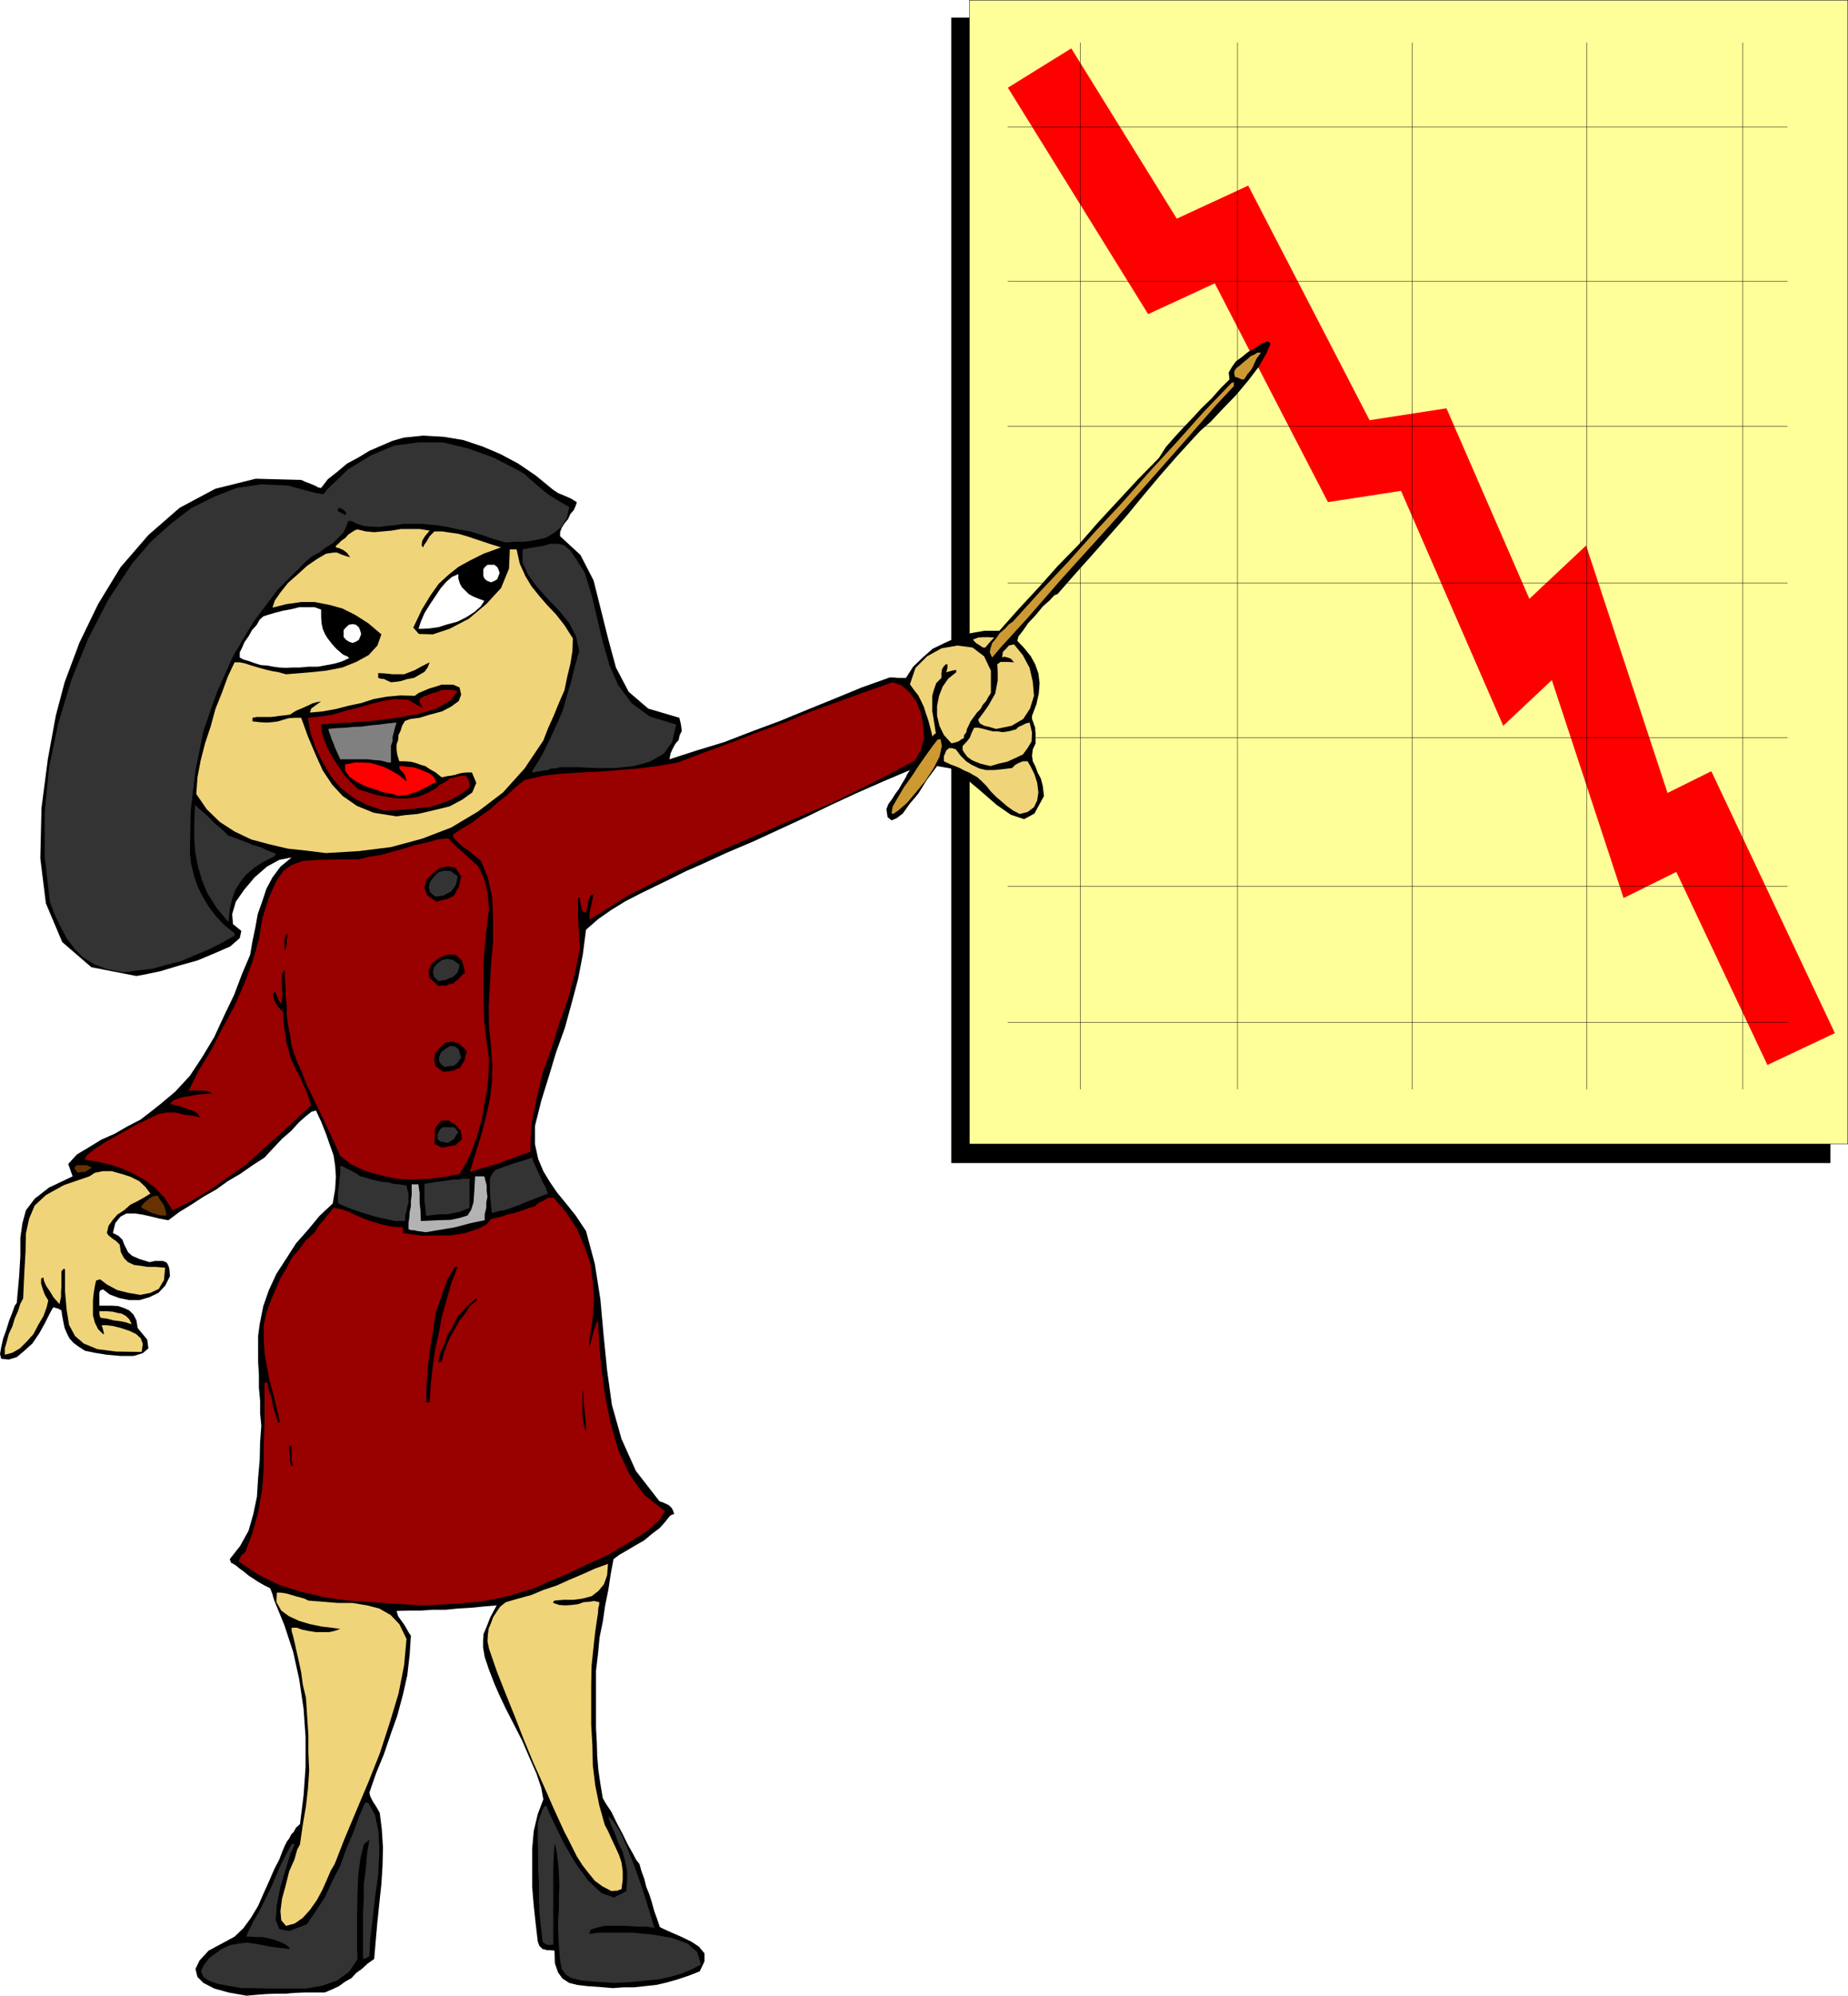 <svg height="480.048" viewBox="0 0 333.54 360.036" width="444.72" xmlns="http://www.w3.org/2000/svg"><path style="fill:#000;stroke:#000;stroke-width:.072;stroke-miterlimit:10.433" d="M302.606 244.113h158.616V450.68H302.606z" transform="translate(-130.886 -240.909)"/><path style="fill:#ff9;stroke:#000;stroke-width:.072;stroke-miterlimit:10.433" d="M305.846 240.945H464.39v206.352H305.846z" transform="translate(-130.886 -240.909)"/><path style="fill:none;stroke:red;stroke-width:13.464;stroke-miterlimit:10.433" d="m318.518 253.185 22.176 35.784 12.456-5.76 21.168 40.896 13.536-2.088 16.704 38.376 9.504-8.928 13.824 41.976 8.712-4.32 19.368 41.04" transform="translate(-130.886 -240.909)"/><path style="fill:none;stroke:#000;stroke-width:.072;stroke-miterlimit:10.433" d="M354.23 248.577v188.856m31.536-188.856v188.856m-59.904-188.856v188.856m91.44-188.856v188.856m28.152-188.856v188.856m-132.696-12.096h140.76m-140.76-24.552h140.76M312.758 374h140.76m-140.76-27.935h140.76m-140.76-28.225h140.76m-140.76-26.207h140.76m-140.76-27.793h140.76" transform="translate(-130.886 -240.909)"/><path style="fill:#000" d="m175.382 600.945-3.24-.576-2.592-.72-1.944-1.008-1.08-1.08-.36-1.44.72-1.512 1.656-1.8 3.096-1.656 1.584-.864 1.584-1.512 1.368-1.872 1.296-2.16 1.008-2.304 1.008-2.232.936-2.16.864-1.656.576-1.512.432-1.008.36-.72.432-.576.36-.72.432-.432.432-.792.72-.648.648-5.184.36-5.112v-5.4l-.36-5.112-.792-5.328-1.08-4.896-1.584-4.824-1.8-4.392-.216-.648-.144-.576-.216-.576-.216-.504-1.152-.576-1.008-.576-.864-.576-.792-.504-.864-.72-.792-.576-.792-.648-.792-.432-.144-.432-.072-.216 1.872-2.376 1.512-2.736.864-3.024.648-3.096.216-3.384.288-3.24.072-3.24.216-2.952-.216-2.304v-2.232l-.216-2.376v-2.232l-.144-2.376v-4.68l.288-2.16.648-3.24 1.008-2.88 1.368-2.952 1.728-2.664 1.8-2.808 2.16-2.448 2.088-2.52 2.376-2.232.432-2.52.144-2.304-.144-2.088-.288-1.8-.72-2.016-.648-1.872-.864-2.16-.936-2.016-.792.216-1.008.792-1.296 1.152-1.368 1.512-1.584 1.368-1.368 1.44-1.08 1.152-.792.864-2.232 1.44-2.16 1.512-2.232 1.296-2.088 1.512-2.304 1.296-2.088 1.368-2.232 1.368-2.016 1.512-1.584-.288-1.44-.36-1.584-.36-1.44-.216h-1.512l-1.08.576-.936 1.152-.432 1.8 1.008.504.72.72.288.792.36.72.36.72.72.648 1.296.576 1.872.576.936-.216h1.44l.576.216.216.216.288.576.144.648.072 1.08-.864 1.728-1.224 1.296-1.656.792-1.728.504h-1.872l-1.8-.36-1.728-.648-1.224-.936-.288.144-.216.072-.144.432v2.304h2.232l1.152.072 1.08.36.936.432.792.792.504 1.008.216 1.368 1.728 2.088.216 1.584-1.008.864-1.656.504h-2.376l-2.448-.216-2.232-.36-1.728-.36-1.224-.792-.864-.648-.72-.792-.432-.864-.432-1.008-.216-1.008-.216-1.152-.144-1.008-.648-.36-.36-.072-.36-.144-.216.144-.648 1.224-.792 1.584-1.008 1.8-1.224 1.8-1.44 1.296-1.368 1.152-1.44.432-1.368-.144-.216-.864.216-1.224.36-1.584.576-1.584.504-1.656.576-1.44.432-1.224.36-.504.432-4.824.216-3.672v-3.24l.36-2.592.648-2.376 1.584-2.088 2.592-2.016 4.248-2.016-.432-1.224-.36-1.008 1.584-1.728 2.16-1.296 2.232-1.368 2.448-1.08 2.232-1.296 2.376-1.224 1.872-1.44 1.728-1.368 2.664-2.232 2.664-2.88 2.232-3.384 2.16-3.6 1.8-3.888 1.8-3.744 1.44-3.816 1.44-3.384.432-2.52.504-2.376.432-2.448.792-2.232.792-2.376 1.08-2.016 1.44-1.944 2.016-1.656-2.232.432-2.232 1.224-2.232 1.944-1.872 2.232-1.512 2.16-.648 2.232.144 1.8 1.512 1.224-.288 1.296-1.728 1.512-2.808 1.224-3.096 1.296-3.6 1.008-3.096.936-2.736.576-1.584.288-8.136-1.584-5.256-4.536-2.952-6.984-1.008-8.136.216-9.072 1.152-8.856 1.44-7.848 1.584-5.976 2.664-7.128 3.384-6.984 4.032-6.624 5.04-5.832 5.616-4.896 6.48-3.456 7.272-1.8 8.208.216.792.36.792.288.504.216.504.216.504.288.504.072 1.224-1.584 1.656-1.296 1.8-1.512 2.016-1.08 2.016-1.224 2.16-.936 2.016-.864 2.016-.576 3.528-.36 3.744.216 3.456.576 3.456 1.152 3.24 1.368 3.24 1.728 3.168 2.16 3.168 2.592.864.576 1.224.504 1.152.504 1.008.648-.216.648-.36.792-.576.648-.432.936-.648.792-.504.792-.288.792v.72l3.672 3.384 2.376 4.608 1.296 5.184 1.368 5.472 1.368 5.04 2.304 4.392 3.528 3.024 5.616 1.656.288 1.224.144 1.152-.36.72-.216.936-.576.648-.432.792-.432.936-.216 1.08 4.896-1.584 4.968-1.512 5.04-1.944 5.04-1.872 4.896-2.016 4.968-2.016 4.896-2.016 5.04-1.8h.648l.792.072h1.512l1.296-2.016 1.728-1.656 1.8-1.584 2.232-1.08 2.232-1.008 2.376-.72 2.448-.432h2.736l3.456-3.888 3.672-3.96 3.456-3.888 3.744-3.816 3.456-3.96 3.6-3.888 3.672-3.96 3.744-3.816 1.296-2.016 1.584-1.8 1.584-1.728 1.656-1.728 1.656-1.8 1.728-1.656 1.584-1.8 1.656-1.656-.144-1.224.576-1.008.72-1.008 1.08-.792 1.152-.936 1.224-.648 1.08-.792 1.152-.432.216.072.36.36-.792 1.8-1.368 2.376-1.872 2.448-2.232 2.664-2.376 2.448-2.16 2.304-1.872 1.656-1.152 1.224-3.096 3.384-3.024 3.456-3.024 3.6-3.024 3.672-3.168 3.6-3.168 3.6-3.096 3.456-3.024 3.456-.576.216-.864.936-1.224 1.08-1.296 1.584-1.296 1.368-1.008 1.44-.792 1.008-.216.792 1.296 1.368 1.152 1.44.792 1.44.576 1.656.216 1.728-.144 1.872-.432 1.944-.792 2.088v.576l.216.576.144.432.216.576v.432l.072.648v1.728l-.504 1.08-.144 1.152.144 1.008.504 1.008.36 1.008.576 1.08.36 1.368.216 1.8-1.728 3.168-1.872 1.008-2.376-.792-2.592-1.8-2.808-2.448-2.736-2.304-2.736-1.8-2.448-.432-1.872 2.52-1.512 2.448-1.584 1.872-1.224 1.728-1.152.864-.864.36-.72-.576-.216-1.44.36-.936.648-.864.576-.936.648-.864.576-1.008.576-.936.432-.864.432-.648-4.752 2.016-4.752 2.088-4.68 2.16-4.752 2.304-4.68 2.16-4.68 2.16-4.752 2.016-4.536 2.088-2.808 1.224-2.736 1.368-2.808 1.368-2.664 1.296-2.664 1.368-2.592 1.584-2.376 1.656-2.232 1.944-.576 4.464-.864 4.464-1.152 4.32-1.224 4.464-1.584 4.392-1.296 4.32-1.368 4.392-1.152 4.608v3.24l.576 2.664.936 2.232 1.224 2.016 1.224 1.8 1.656 2.016 1.728 2.16 1.872 2.808 1.584 5.904 1.008 6.408.576 6.408.648 6.48.864 6.192 1.728 6.12 2.592 5.76 4.248 5.472.648.216.936.432.288.216.36.36.216.432.216.648-.432.144-.36.216-.792 1.008-1.008 1.152-1.44 1.08-1.368 1.152-1.512.864-1.584.936-1.368.792-1.08.792-.504 2.664-.432 2.88-.576 2.808-.432 2.952-.576 2.808-.288 3.024-.36 3.024v10.368l.144 2.52.072 2.448.216 2.592.36 2.448.432 2.592.576 1.008 1.008 1.512.864 1.8 1.152 2.16.864 1.8.936 1.656.648 1.224.576.72.36 1.296.504 1.368.36 1.44.576 1.44.432 1.368.432 1.584.504 1.368.504 1.512.72.36 1.44.648 1.656.72 1.8.864 1.44.936 1.008 1.224v1.44l-.864 1.8-2.016.792-1.944.648-2.016.576-1.872.432-2.016.216-2.016.216h-1.944l-1.872.144-2.448-.216-2.16-.144-1.8-.216-1.44-.36-1.224-.792-.792-1.08-.576-1.656-.072-2.304-.792-.072h-.576l-.432-.144-.36-.072-.576-.576-.288-.792-.36-3.096-.36-3.312-.288-3.456v-6.84l.288-3.24.72-3.024 1.008-2.664-.36-2.016-.864-2.592-1.296-2.952-1.296-3.024-1.584-3.096-1.44-2.808-1.152-2.448-.792-1.8-1.08-2.808-.72-2.16-.288-1.656v-1.224l.072-1.224.576-1.368.648-1.656 1.152-2.16-2.448.216-2.232.216-2.376.144-2.16.216h-2.232l-2.232.144h-2.232l-2.16.072.288.936.72 1.008.36.504.432.72.36.648.432.648-.216 3.384-.432 3.744-.792 3.528-1.008 3.744-1.224 3.456-1.224 3.6-1.368 3.312-1.224 3.528.144.648.504 1.008.576.864.648 1.152.36 2.88.216 3.312-.072 3.312-.216 3.384-.36 3.384-.36 3.456-.288 3.24-.288 3.384-1.224.864-1.008.936-1.008.72-.864.936-1.152.648-1.08.792-1.224.576-1.368.576h-3.6l-1.8.072-1.656.144h-1.8l-1.8.072-1.8.144z" transform="translate(-130.886 -240.909)"/><path style="fill:#333" d="m174.446 599.577-2.448-.432-1.872-.36-1.584-.576-.936-.648-.432-1.008.432-1.008 1.008-1.368 2.16-1.584 1.656-.792 1.728-.288 1.296-.144 1.512.216 1.296.216 1.368.288 1.584.216 1.872.216v-.216h.144l-1.008-.72-1.008-.432-1.008-.36-.936-.216-1.08-.216h-1.008l-1.008-.072h-.792l.072-.36.144-.36 1.008-2.016 1.152-2.016 1.008-2.016 1.008-2.016.864-2.016.864-2.016 1.008-2.016 1.008-1.872h.576l-.792 1.8-.864 2.808-.936 3.096-.648 3.24-.216 2.736.648 1.656 1.8.36 3.168-1.224 1.584-2.304 1.656-2.52 1.368-2.952 1.44-2.808 1.08-3.024 1.296-3.024 1.008-2.808 1.08-2.448.216-.072h.36l1.224 2.232.648 3.096.144 3.6-.216 4.176-.576 4.032-.432 4.032-.432 3.528-.144 3.024-.648.36-.504.144v-8.208l.144-2.664v-2.736l.36-2.664.216-2.664.432-2.592-1.008.864-.576 2.376-.432 3.024-.144 3.672-.072 3.744v6.12l.072 1.8-1.512 2.232-2.16 1.584-2.664.936-2.952.504h-6.336l-2.952-.072zm67.392-.937-3.528-.215-2.448-.216-1.8-.432-1.008-.576-.792-1.08-.288-1.584-.216-2.376-.144-2.88v-2.016l.144-1.944v-2.088l.072-2.016-.072-2.16-.144-2.016-.216-1.872-.36-1.584h-.072l-.144 2.232-.072 2.232v13.68l-.72.072-.504-.072-.576-.36-.144-.216-.288-2.664-.288-2.592-.072-2.592v-2.592l-.144-2.664v-2.592l-.072-2.592v-2.52l.072-.792.216-.576.144-.432.144-.36.216-.648.432-.792h.36l.432 1.08 1.224 2.592 1.584 3.24 2.088 3.528 2.232 3.024 2.376 2.232 2.232.792 2.232-1.152.144-1.872v-1.8l-.36-1.728-.432-1.656-.792-1.656-.648-1.728-.72-1.656-.504-1.44.864.792 1.368 2.088 1.224 2.808 1.368 3.456 1.224 3.528 1.008 3.096.792 2.592.504 1.8-1.224-.216h-1.656l-2.016-.144h-4.032l-1.584.36-1.008.36-.216.72 1.8-.216h6.12l3.6.36 3.384.576 2.808 1.008 1.8 1.584.648 2.232-1.656.864-1.944.792-2.016.576-2.016.432-2.232.216-2.016.216-2.016.144z" transform="translate(-130.886 -240.909)"/><path style="fill:#f0d47a" d="m182.51 588.345-.864-1.008-.144-1.656.288-2.232.648-2.376.648-2.592.936-2.088.504-1.8.504-.936.504-3.528.576-3.384.36-3.24.216-3.168-.144-3.24v-3.168l-.216-3.312-.216-3.384-.576-2.448-.288-2.16-.432-2.016-.36-1.584-.36-1.656-.288-1.224-.288-1.008v-.576h.936l1.008.36 1.08.216 1.368.216h2.376l1.008-.216 1.008-.36-1.584-.216-1.8-.216-2.088-.432-1.944-.576-1.872-.864-1.368-1.008-.864-1.512.072-1.728h.576l.648.072.72.144.72.216.72.216.792.216.792.216.72.36 2.736.216 2.664.216h2.592l2.592.432 2.232.576 2.016 1.152 1.584 1.656 1.296 2.664-.432 4.752-1.008 5.112-1.584 5.256-1.8 5.544-2.088 5.256-2.16 5.112-2.088 4.968-1.8 4.608-.72 1.224-.648 1.512-.864 1.944-1.008 1.872-1.224 1.728-1.296 1.44-1.44 1.008zm58.752-6.265-1.656-.863-1.368-1.008-1.224-1.512-1.008-1.296-1.008-1.584-.792-1.584-.792-1.584-.648-1.224-1.944-4.248-1.8-4.104-1.872-4.176-1.728-4.176-1.656-4.248-1.656-4.104-1.584-4.032-1.368-3.96-.288-1.368.072-1.224.144-1.08.432-1.008.36-1.008.648-1.008.648-.936 1.008-.792 2.232-.648 2.376-.648 2.232-.936 2.376-.792 2.232-1.008 2.376-1.008 2.232-1.008 2.376-.864-.144 2.016-.576 1.656-1.008 1.224-1.224.936-1.656.432-1.584.216h-1.8l-1.656.144-.216.216v.216l1.08.36 1.152.072 1.08-.072 1.152-.144 1.008-.36 1.008-.072.864-.144 1.008.216-.072.144v.36l-.144.504-.072 1.008-.216 1.368-.288 2.016-.288 2.592-.36 3.456-.072 3.456v7.2l.216 3.672.072 3.6.432 3.6.72 3.6 1.008 3.6.576 1.08.648 1.44.648 1.368.72 1.584.432 1.296.216 1.584v1.584l-.216 1.656-.432.144-.36.144h-.432z" transform="translate(-130.886 -240.909)"/><path style="fill:#900" d="m206.846 530.529-4.392-.288-4.32-.288-4.392-.288-4.248-.576-4.248-1.008-3.96-1.224-3.888-1.944-3.456-2.304.432-1.008.792-.72 1.296-3.456 1.008-3.672.72-4.032.288-3.96v-4.104l.144-4.032v-7.272h.576l.072.72.216.936.288.648.216.792.072.648.216.936.36 1.08.432 1.512.144-.144h.216l-.648-2.664-.576-2.448-.72-2.52-.432-2.448-.432-2.448-.144-2.448v-2.52l.504-2.304.792-2.16.864-2.016.864-2.016 1.008-1.656 1.008-1.944 1.296-1.512 1.296-1.728 1.584-1.44.864-1.368.792-.864.576-.792.432-.432.504-.72.216-.216 1.296.216 1.512.504 1.296.648 1.584.648 1.44.504 1.728.504 1.656.36 2.016.144v1.008l1.44.216 2.232.288 2.52-.072h2.52l2.52-.432 2.232-.72 1.584-.792.864-1.008.864-.216 1.008-.216 1.008-.36 1.008-.216 1.008-.288 1.008-.36 1.008-.36 1.008-.288.576-.576.936-.432.792-.504 1.008-.072 2.304 2.664 1.944 2.952 1.296 3.024 1.152 3.24.432 3.24.216 3.456-.288 3.672-.576 3.816v.504l.072.504.288-1.296.288-1.008.216-.936.216-.432.144-.648.36-.504.216 4.104.432 4.68.648 4.824 1.008 5.04 1.368 4.68 2.016 4.392 2.664 3.672 3.744 2.952-.936 1.512-2.232 2.016-3.384 2.16-3.672 2.16-4.104 1.872-3.744 1.8-3.096 1.224-2.016 1.008-2.592.792-2.592.792-2.664.576-2.592.432-2.664.216-2.736.216-2.664.144z" transform="translate(-130.886 -240.909)"/><path style="fill:#000" d="m183.446 505.473-.216-1.008v-.936l-.144-.864v-.936h.216l.216.216v2.52l.288.864h-.36zm53.208-6.193-.36-1.151-.216-1.008-.072-1.008v-3.888l.072-.792.144 2.448.216 2.016.144 1.368.072 1.008v.864zm-28.8-5.255v-2.808l.216-3.168.36-3.312.576-3.456.504-3.528 1.08-3.096 1.008-2.808 1.296-2.232.216-.144h.36l-1.152 3.024-.864 3.024-.792 2.808-.576 3.024-.648 2.952-.432 3.024-.36 3.096-.216 3.456h-.36zm2.16-7.272.288-1.728.72-1.512.648-1.728.936-1.584.72-1.512 1.152-1.368 1.152-1.224 1.296-.936v.36l-1.224 1.008-.864 1.368-1.008 1.224-.792 1.44-.792 1.368-.648 1.44-.576 1.584-.432 1.656h-.36z" transform="translate(-130.886 -240.909)"/><path style="fill:#f0d47a" d="M131.75 485.313v-1.152l.36-1.224.36-1.368.648-1.368.432-1.44.576-1.296.432-1.368.504-.936.216-4.68.216-3.816.072-3.24.576-2.664 1.008-2.376 2.016-1.872 3.24-1.8 4.608-1.584 1.008-.648 1.44-.288h1.584l1.8.504 1.584.504 1.584.792 1.08 1.008.936 1.224-1.152.72-1.152.648-1.296.648-1.152 1.008-1.224.792-.864 1.008-.72 1.008-.288 1.296.288.432.72.576.648.432.648.648.216 1.368.576 1.08.72.72 1.08.504 1.152.144 1.296.216h1.512l1.656.144-.216 2.232-.936 1.584-1.512.72-1.8.36-2.16-.36-2.016-.504-1.872-1.008-1.224-.936-.504.144-.216.072-.216.936-.216 1.296-.144 1.368v2.664l.36 1.368.576 1.152.864.864h.216l-.216-.864-.216-.72h.792l1.224.144 1.44.36 1.512.504 1.224.576.864.792.36 1.008-.216 1.44-4.608-.072-3.384-.432-2.448-1.008-1.584-1.368-1.08-2.016-.432-2.736-.288-3.312v-3.96l-.072-.072h-.216l-.36.432v2.808l-.072.864v.936l-.144.648-.144.648-1.08-1.224-.648-1.08-.504-.72-.288-.504-.288-.72-.072-.504h-.216l-.216.216v.864l.288.936.36 1.008.648 1.08-.288 1.224-.576 1.584-.936 1.584-.864 1.656-1.224 1.368-1.224 1.224-1.368.792z" transform="translate(-130.886 -240.909)"/><path style="fill:#f0d47a" d="m154.502 479.769-.864-.288-.648-.144-.936-.144-.648-.072-.792-.216-.648-.144-.72-.072-.288-.144-.144-.576v-.504h1.44l.936.072.864.216.792.144.792.432.576.576.432.864z" transform="translate(-130.886 -240.909)"/><path style="fill:#b3b3b3" d="m207.782 463.209-1.008-.144-.576-.072-.576-.144h-.36l-.432-.072-.216-.144v-1.08l.144-1.008.072-1.008.216-1.008v-1.008l.144-1.008v-1.944h1.224l.072.648.144.936v1.8l.144 1.296.072 1.944 2.952-.144 2.448-.072 1.656-.36 1.368-.432.648-1.008.432-1.368.144-2.016.144-2.664h1.656l.216.792.216.864v1.008l.144 1.008-.216 1.008v1.008l-.288 1.152v1.08l-1.44.288-1.296.288-1.368.36-1.368.36-1.296.216-1.296.216-1.296.216z" transform="translate(-130.886 -240.909)"/><path style="fill:#333" d="m202.166 461.193-1.584-.36-1.368-.288-1.296-.36-1.224-.36-1.296-.432-1.08-.36-1.224-.504-1.152-.504-.072-.792v-.72l.072-1.008.144-.936.072-1.008.144-.864v-1.512l.432.144.792.432.36.144.504.288.72.36.792.576 1.008.216 1.008.36 1.008.216 1.008.216 1.008.072 1.008.288 1.008.072 1.296.216.144.72.216.648v1.656l-.216.72-.144.864-.216.792-.072 1.008h-.936zm5.616-.936-.144-1.656-.144-1.08v-3.024l2.016-.36 1.8-.216 1.368-.216h1.008l.648-.144h1.368l-.072.576v4.68l-.936.36-.864.36-1.152.216-1.008.216h-1.224l-1.008.072-1.008.144z" transform="translate(-130.886 -240.909)"/><path style="fill:#630" d="m159.83 460.185-.72-.216-.432-.144-.36-.072-.288-.144-.72-.36-.864-.432v-.432l.576-.576.648-.576.792-.504.864-.144.36.648.576.792.216.36.216.576.144.576.072.648h-.432z" transform="translate(-130.886 -240.909)"/><path style="fill:#333" d="m219.662 459.753-.288-2.808-.072-1.944v-1.44l.36-.792.648-.792 1.368-.504 2.088-.72 3.24-1.008v.36l.36.864.432.936.576 1.224.432 1.008.576 1.008.216.648.216.432-1.296.504-1.296.504-1.296.504-1.224.504-1.368.504-1.224.432-1.224.216z" transform="translate(-130.886 -240.909)"/><path style="fill:#900" d="m162.062 459.249-1.512-2.304-1.656-1.728-1.872-1.44-1.944-1.08-2.232-1.008-2.232-.72-2.232-.504-2.232-.36.432-.792 1.44-1.152 2.016-1.296 2.448-1.368 2.52-1.44 2.52-1.224 1.944-.936 1.44-.288h1.368l.648.072.792.216.648.144.792.072.792.144 1.008.216-.36-.648-.504-.36-.936-.36-.864-.288-1.008-.36-.792-.144-.648-.216h-.288l.576-.648.936-.36 1.008-.288 1.008-.144 1.008-.216 1.08-.144.936-.072h1.008l-.36-.36-.432-.072-.72-.144h-2.52l-.216.144 1.872-3.744 2.16-3.528 2.088-4.032 2.16-3.96 1.8-4.104 1.512-4.032 1.152-4.032.648-3.888 1.224-3.816 1.296-2.808 1.224-1.8 1.512-1.08 1.944-.72 2.592-.216 3.24-.072h4.248l2.016-.504 2.016-.288 2.016-.576 2.16-.576 2.016-.648 2.016-.432 2.016-.576 2.016-.216 1.512 1.584 1.512 1.296 1.08 1.008 1.152 1.008.648 1.152.648 1.584.504 2.088.288 3.024-.432 3.456-.36 3.528-.216 3.24v6.552l.144 3.312.36 3.384.504 3.672-.072 2.232-.216 2.736-.504 2.808-.504 3.024-.792 2.808-.936 2.664-1.08 2.376-1.224 2.016-2.592.504-2.808.36-3.024.144-2.952-.144-3.024-.648-2.736-.792-2.52-1.224-1.872-1.44-1.224-2.736-1.152-2.448-1.224-2.592-1.152-2.376-1.224-2.52-1.008-2.52-1.008-2.304-.792-2.376-.288-2.016-.36-1.8-.216-1.656v-1.656l-.216-1.656v-1.656l-.144-1.728v-1.512l-.432.504-.072.72v2.304l.072.936-.072.72-.144.864-.216-.216-.144-.216-.216-.36-.072-.216-.216-.576-.288-.576-.432.648.36 1.008.648 1.08.936 1.008v1.008l.072 1.008.144 1.008.216 1.152.072 1.008.288 1.008.288 1.08.36 1.224.36.72.432 1.008.576 1.008.504 1.08.504 1.152.504 1.08.36 1.152.36 1.08-2.952 2.736-2.88 2.664-2.952 2.592-2.88 2.664-3.24 2.232-3.24 2.304-3.384 2.016z" transform="translate(-130.886 -240.909)"/><path style="fill:#630" d="m144.926 452.48-.576-.72v-.287l.432-.36h1.8l.864.432-.648.432-.576.36h-.648z" transform="translate(-130.886 -240.909)"/><path style="fill:#900" d="m215.702 452.337 1.152-3.816 1.008-3.24.792-3.168.648-2.88.36-3.024.072-3.024-.216-3.384-.36-3.456-.072-3.672.216-3.888.216-4.032.36-4.032v-4.032l-.144-3.816-.792-3.6-1.224-3.024-.792-.648-.792-.648-.864-.72-.792-.504-.792-.72-.576-.576-.432-.504v-.504l1.656-1.08 1.728-1.008 1.584-1.224 1.656-1.152 1.44-1.296 1.656-1.296 1.512-1.44 1.656-1.296 3.384-.792 3.312-.36 3.384-.216 3.456-.144 3.384-.288 3.6-.288 3.456-.432 3.672-.648 4.752-1.8 4.896-1.8 4.824-1.872 4.968-1.8 4.68-1.944 4.968-1.8 4.752-1.728 4.968-1.728 1.584.576 1.44 1.224 1.224 1.656.864 2.16.36 2.232.144 2.376-.576 2.016-1.008 1.872-7.272 3.816-7.272 3.6-7.56 3.24-7.488 3.24-7.488 3.24-7.416 3.528-7.272 3.672-6.984 4.392v-1.224l.144-.72.144-.576.216-1.08.216-.936h-.432l-.36.576-.144.576-.072.36v.432l-.216.576-.144.792-.648-.288-.216-.864-.216-1.008v-.576h-.36v3.24l.072 1.152v1.08l.144 1.296v1.08l.144 1.224-.936 4.608-1.224 4.536-1.584 4.464-1.44 4.608-1.584 4.392-1.08 4.536-.936 4.752-.216 4.896-1.44.432-1.368.576-1.368.432-1.296.576-1.368.36-1.368.432-1.296.36z" transform="translate(-130.886 -240.909)"/><path style="fill:#000" d="m210.59 447.945-.792-.432-.504-.216.144-2.88 1.008-1.296 1.368-.072 1.296.792.936 1.08.216 1.512-1.152 1.08z" transform="translate(-130.886 -240.909)"/><path style="fill:#333" d="m211.67 447.08-.792-.143-.432-.072-.36-.216-.216-.216v-.936l.216-.432.216-.432.504-.36h2.088l.36.432.36.432-.504.72-.288.576-.504.288z" transform="translate(-130.886 -240.909)"/><path style="fill:#000" d="m210.878 434.265-1.368-1.008-.288-1.08.216-1.224.792-1.008 1.008-.936 1.368-.216 1.224.432 1.296 1.296-.216.864-.216.864-.432.72-.36.576-.648.216-.576.288-.864.144z" transform="translate(-130.886 -240.909)"/><path style="fill:#333" d="m211.094 433.4-.864-.791-.144-.792.36-1.008.792-.648.864-.576.936.144.648.504.432 1.512-.648.864-.648.576-.936.072z" transform="translate(-130.886 -240.909)"/><path style="fill:#000" d="m210.014 418.785-1.584-1.44-.216-1.368.648-1.296 1.368-1.008 1.44-.576 1.44.072 1.152 1.008.576 2.16-.72.648-.504.576-.504.36-.432.432-.648.072-.576.288h-.648z" transform="translate(-130.886 -240.909)"/><path style="fill:#333" d="m210.014 417.92-.792-.791-.216-.792.216-.936.648-.72.792-.576 1.008-.216 1.008.216 1.152.864-.144.72-.216.648-.432.432-.432.432-.72.216-.576.288-.648.072zm-56.808-1.583-2.952-.576-2.304-.864-2.016-1.224-1.512-1.512-1.44-1.872-1.08-2.016-1.152-2.376-.864-2.304-.936-8.136v-8.064l.792-8.064 1.656-7.92 2.376-7.848 3.024-7.416 3.672-7.128 4.392-6.624 3.24-3.744 3.6-3.24 3.672-2.808 4.176-2.088 4.032-1.584 4.464-.648 4.752.216 5.112 1.368.576.072.648.144.36-.216.36-.576 3.888-3.744 4.176-2.52 4.104-1.728 4.392-.576h4.392l4.536 1.08 4.608 1.656 4.752 2.448 1.008.648 1.008.936 1.008.864 1.08.936 1.008.792 1.224.792 1.224.72 1.368.792-.432 1.944-.936 1.584-1.296 1.08-1.584.936-1.944.432-1.872.288h-1.8l-1.584.144-2.232-.648-2.088-.72-2.16-.648-2.088-.36-2.304-.504-2.016-.288-2.232-.216h-3.312l-1.368.216-1.584.144-1.44.216-1.584-.072-1.368-.144-1.224-.432-.864-.432h-.576l-.36 1.008-.504 1.08-.936.936-1.008 1.008-1.224.72-1.224.936-1.224.648-1.008.792-5.256 5.256-4.392 5.832-3.672 6.192-2.952 6.624-2.376 6.84-1.44 7.128-.864 7.272-.144 7.632.216 1.944.504 2.016.648 2.016 1.008 2.016 1.008 1.656 1.368 1.8 1.512 1.584 1.8 1.44v.432l-2.448 1.368-2.448 1.224-2.448 1.008-2.376 1.008-2.592.648-2.592.72-2.592.288z" transform="translate(-130.886 -240.909)"/><path style="fill:#000" d="M182.222 412.377v-1.872l.216-.792.432-.432-.072.072v.504l-.144.504v.72l-.216 1.008z" transform="translate(-130.886 -240.909)"/><path style="fill:#333" d="m171.998 407.12-2.088-2.52-1.584-2.52-1.008-2.447-.72-2.448-.504-2.736-.144-2.52v-2.952l.144-2.88.648.648.792.648.792.72.792.792.648.648.792.648.792.72.792.792.432.072 1.08.432 1.368.504 1.584.648 1.44.432 1.224.576.936.36.576.288-.288.144-.072.216-2.016 1.008-1.656 1.08-1.512 1.296-1.008 1.296-.864 1.368-.576 1.656-.432 1.8-.216 2.232-.144.144z" transform="translate(-130.886 -240.909)"/><path style="fill:#000" d="m209.654 403.593-1.656-1.152-.504-1.368.36-1.44 1.152-1.152 1.224-1.008 1.584-.288 1.296.288 1.008 1.512-.216 1.008-.216 1.008-.432.648-.36.792-.648.36-.648.288-1.008.216z" transform="translate(-130.886 -240.909)"/><path style="fill:#333" d="m209.438 402.657-.936-.792-.216-.864.216-1.008.72-.936.792-.792 1.008-.288 1.224.072 1.224.936-.144.864-.216.792-.432.576-.432.576-.648.288-.576.36-.792.144z" transform="translate(-130.886 -240.909)"/><path style="fill:#f0d47a" d="m189.71 394.809-3.456-.432-3.384-.36-3.384-.792-3.24-.864-3.024-1.44-2.664-1.728-2.376-2.304-1.872-2.736.216-3.024.576-3.024.792-3.096 1.008-3.024.864-3.168 1.152-2.88 1.08-2.952 1.224-2.592h.936l1.008.216 1.08.36 1.224.36 1.296.36 1.224.288 1.224.216 1.296.36 1.8-.144 2.592-.216 2.808-.288 2.952-.576 2.52-1.008 2.232-1.224 1.584-1.728.72-2.016-2.376-2.016-2.376-1.512-2.304-1.152-2.376-.648-2.592-.504h-2.448l-2.592.36-2.592.648.432-1.296 1.008-1.44 1.368-1.728 1.8-1.584 1.656-1.512 1.8-1.224 1.584-.936 1.368-.216h.648l.792.36.648.216.936.288-.576-.792-.648-.504-.792-.36-.576-.144v-.288l.432-.36.576-.576.648-.432.576-.648.648-.432.576-.36.432-.144 1.512.36 1.512.144 1.512-.144 1.656-.144 1.656-.288h3.384l1.8.288-.792.936-.36.576-.216.432-.072.792.072.072.216.216.144-.432.432-.576.576-1.008.864-.864h1.368l1.44.216 1.512.216 1.512.432 1.512.504 1.512.504 1.512.504 1.656.504-3.168 1.152-2.448 1.224-2.088 1.152-1.8 1.44-1.728 1.584-1.44 2.016-1.584 2.592-1.584 3.312 1.008 1.152 2.52.072 3.024-1.008 3.456-1.8 3.168-2.664 2.664-2.88 1.44-3.528.144-3.456h1.224l.576 2.592 1.008 2.232 1.08 1.8 1.44 1.8 1.368 1.584 1.584 1.656 1.584 2.016 1.512 2.376-.072 2.232-.36 2.304-.576 2.376-.504 2.448-1.008 2.304-.936 2.304-1.008 2.232-.864 2.232-3.384 5.04-3.888 4.32-4.536 3.456-4.824 2.88-5.256 2.016-5.616 1.512-5.76.72z" transform="translate(-130.886 -240.909)"/><path style="fill:#000" d="m202.454 388.185-4.104-.648-3.024-1.224-2.592-1.8-1.872-2.016-1.728-2.592-1.296-2.88-1.368-3.24-1.224-3.384h-1.224l-1.008.072-1.008.288-.936.288-1.08.144-1.008.072-1.224-.072-1.296-.144v-.649l.792-.144h2.52l.72-.072.936-.144.792-.072 1.008-.144.648-.432.648-.36.72-.288.648-.288.648-.288.72-.36.792-.216.792-.144-.72.504-.576.432-.504.36-.216.72 2.304-.216 2.376-.432 2.232-.576 2.376-.504 2.232-.72 2.376-.432 2.448-.216 2.592.072.648-.504.864-.36 1.008-.432 1.224-.36 1.08-.36h2.088l1.152.504.288 1.296-.432 1.152-1.368 1.008-1.656.864-2.16.576-1.872.576-1.656.216-1.008.36-.504.864-.288.936-.36.72-.072.936-.288.792v.864l.144 1.008.36 1.152h1.008l1.008.072.864.216 1.008.36.792.216.864.576 1.008.576 1.08.864.504-.072.576-.144.648-.072.72-.144.648-.216.648-.144.792-.072h.936l.792 1.872-.72 1.728-1.8 1.296-2.304 1.224-2.952.72-2.808.648-2.304.216z" transform="translate(-130.886 -240.909)"/><path style="fill:#c93" d="m292.094 387.753-.216-.072-.072-.144.216-1.152.864-1.512 1.152-1.944 1.44-2.016 1.368-2.088 1.368-1.944 1.152-1.584.792-1.008h.504l.216 1.224-.432 1.944-1.08 2.088-1.512 2.304-1.728 2.088-1.512 1.8-1.584 1.368z" transform="translate(-130.886 -240.909)"/><path style="fill:#f0d47a" d="m314.918 387.753-1.224-.648-1.008-.72-1.008-.864-.936-.792-1.008-1.008-.792-1.008-.864-.864-.792-.72-.792-.432-.576-.36-.504-.216-.504-.216-.648-.36-.648-.288-1.152-.432-1.224-.576v-.936l.216-.432.216-.576.504-.432h.504l.72.216.864 1.152 1.008 1.008 1.008.648 1.368.648 1.224.288h1.368l1.512-.144 1.8-.216.576-.576.648-.36.72-.288h.864l.576 1.008.648 1.296.504 1.584.216 1.728-.216 1.44-.576 1.224-1.152.864z" transform="translate(-130.886 -240.909)"/><path style="fill:#900" d="m200.222 387.177-3.024-1.008-2.448-1.296-2.376-1.8-1.8-2.16-1.512-2.592-1.224-2.52-.936-2.736-.432-2.664 2.088-.216 2.376-.36 2.16-.648 2.304-.576 2.304-.648 2.232-.576 2.232-.36 2.304.144.504.216.648.432.792.432.792.36-.432-.648-.144-.36v-.576l.648-.432.936-.36.792-.288.864-.216.792-.36h1.8l1.008.216-1.224 1.656-2.592 1.512-3.456 1.008-4.032.72-4.248.504-3.96.288-3.096.144-2.016.216.072 1.152.432 1.512.72 1.728 1.008 1.8 1.008 1.512 1.08 1.584 1.152 1.224 1.224 1.152 1.368.432 1.8.576 1.872.36 2.016.288h1.872l1.944-.288 1.656-.72 1.584-.864.576-.576.864-.432 1.008-.72 1.224-.288.936-.216.792.072.432.72.216 1.296-1.584 1.224-1.8 1.008-2.016.792-2.016.576-2.232.216-2.016.216-2.088.144z" transform="translate(-130.886 -240.909)"/><path style="fill:red" d="m202.958 384.513-1.224-.36-1.584-.288-1.728-.576-1.656-.576-1.584-.792-1.224-.864-.792-1.152v-1.08l1.728-.36h1.512l1.296.072 1.296.36 1.152.36 1.296.648 1.368.792 1.44 1.152-.216-1.008-.432-.576-.576-.576-.072-.576h.504l1.008.144 1.008.072 1.152.36.864.36 1.008.432.72.648.432.936-.864.288-.792.504-.936.432-.792.432-.864.216-.792.36-.864.072z" transform="translate(-130.886 -240.909)"/><path style="fill:#333" d="M227.006 380.337v-.432l.144-.216 1.584-2.592 1.296-2.592 1.224-2.664 1.152-2.592.792-2.808.792-2.664.648-2.664.792-2.736-.576-2.664-1.224-2.376-1.872-2.304-1.944-2.016-2.016-2.232-1.584-2.16-1.008-2.232v-2.376l2.016-.36 1.728-.288 1.296-.36h1.296l1.08.216 1.152.936 1.08 1.584 1.584 2.52 1.224 3.96 1.008 4.248 1.008 4.248 1.224 4.248 1.584 3.6 2.448 3.24 3.24 2.376 4.752 1.44-.72 3.168-1.512 2.088-2.52 1.44-2.88.792-3.384.36h-3.24l-3.24-.144h-3.456l-.792.216h-.792l-.648.288-.72.072-.648.144-.648.072z" transform="translate(-130.886 -240.909)"/><path style="fill:#f0d47a" d="m309.662 379.113-.936-.216-.864-.216-.936-.36-.648-.288-.792-.576-.432-.576-.432-.648v-.72l.792-.864.504-.648.36-.936.432-.864h.792l.936.216.792.216.864.216h.792l1.008.144 1.008-.144 1.368-.36.432-.432.648-.288.72-.36.648-.144.432 1.8-.072 1.584-.72 1.224-.864 1.152-1.368.648-1.44.648-1.584.36z" transform="translate(-130.886 -240.909)"/><path style="fill:gray" d="m200.942 378.465-1.368-.36-1.152-.072-1.08-.144h-5.04l-.36-.792-.36-.792-.288-.648-.216-.648-.36-.792-.216-.72-.216-.504-.144-.576 1.368-.144 1.584-.072 1.44-.144 1.656-.072 1.584-.216 1.584-.144 1.584-.216 1.512-.144-.288.936-.216.864-.216.792v.792l-.288.792v3.024h-.288z" transform="translate(-130.886 -240.909)"/><path style="fill:#f0d47a" d="m302.606 375.009-1.368-1.512-.792-1.656-.432-1.8v-1.8l.36-1.8.648-1.656 1.008-1.44 1.44-1.152v-.432l-.792.144-1.008.288.216-.792v-.648h-.288l-.432.432-.288.576-.072.576v.864l-.936.936-.432 1.224-.288 1.08v2.736l.216 1.296.216 1.368.216 1.368-.36.216-.216.36-.072-.144-.36-1.44-.36-1.368-.432-1.224-.36-1.152-.504-1.08-.504-1.008-.792-1.008-.72-1.008 1.008-2.952 2.088-2.088 2.592-1.44 2.88-.504 2.736.36 2.088 1.584 1.224 2.592v4.032l-.432.648-.432.792-.576.648-.432.792-.648.648-.576.792-.576.792-.36.792-.288.576-.144.648-.36.432-.072.576-.432.216-.504.36-.648.216z" transform="translate(-130.886 -240.909)"/><path style="fill:#f0d47a" d="m310.67 372.417-1.224-.36-.936-.216-.792-.432-.288-.648 1.008-1.368.864-1.224.648-1.152.576-1.008.216-1.224.216-1.08v-1.512l-.072-1.44.576-.432h1.296l1.152.072-.576-.648-.576-.216-.648-.144-.36.144.144-1.008.576-.576.504-.576.936-.216 1.584 1.944 1.224 2.304.576 2.52.216 2.52-.72 2.304-1.224 1.872-2.088 1.224z" transform="translate(-130.886 -240.909)"/><path style="fill:#000" d="m201.446 363.993-.648-.288-.576-.288-.648-.072-.432-.144v-.864l1.296.072 1.368.144h2.016l.936-.36 1.08-.432 1.152-.648 1.44-.72-.36.936-.576.792-1.008.576-.864.504-1.224.216-1.152.36-1.008.144z" transform="translate(-130.886 -240.909)"/><path style="fill:#fff" d="m182.51 361.4-1.224-.071-1.08-.144-1.152-.216-1.08-.072-1.152-.36-1.008-.36-1.008-.288-.648-.36v-.936l.432-.864.432-1.008.72-1.008.648-1.152.792-.864.576-1.008.648-.576.864-.288 1.224-.36 1.368-.36 1.584-.288 1.44-.36h2.808l1.152.432v1.224l.072 1.224.216 1.008.432 1.008.504.792.792 1.008.72.792 1.152 1.008.432.216.504.216.072.144.216.072-1.224.576-1.368.432-1.512.288-1.584.288h-1.728l-1.512.144h-1.368z" transform="translate(-130.886 -240.909)"/><path style="fill:#c93" d="m309.95 359.529-.432-.936.144-.72.288-.936.72-.864.648-.936.936-.792.72-.792.72-.504 4.896-5.4 4.968-5.256 4.896-5.472 5.04-5.4 4.824-5.472 4.968-5.4 4.824-5.4 5.04-5.256.216-.072h.288l-.072.216v.432l-3.168 3.384-5.328 6.12-7.056 7.992-7.776 8.712-7.632 8.424-6.336 7.272-4.608 5.04z" transform="translate(-130.886 -240.909)"/><path style="fill:#000" d="m195.182 358.737-1.44-.432-1.08-.72-1.08-.864-.648-.864-.648-1.152-.36-1.224-.216-1.224.144-1.152.864.144 1.224.432 1.224.432 1.584.792 1.224.648 1.224.936.792 1.008.576 1.008-.792.792-.792.792-.792.432z" transform="translate(-130.886 -240.909)"/><path style="fill:#f0d47a" d="m308.294 357.729-.648-.432-.576-.36-.36-.36-.216-.288.936-.36.864-.072h.936l1.08.072-.864.936-.72.864h-.216z" transform="translate(-130.886 -240.909)"/><path style="fill:#fff" d="M207.278 354.345h-.864l.432-1.296.648-1.512.936-1.512 1.008-1.512 1.008-1.512 1.008-1.152 1.008-.864 1.152-.504v.792l.288.936.36.648.648.648.576.576.792.432.864.36 1.152.432-.648 1.008-1.152 1.008-1.44.936-1.584.792-1.872.504-1.584.504-1.584.216z" transform="translate(-130.886 -240.909)"/><path style="fill:#000" d="m217.862 348.225-1.152-.576-.792-.36-.576-.432-.216-.432-.288-.648-.216-.576-.144-.792v-.792l.648-.648.936-.576.864-.432 1.008-.36.936-.36 1.008-.072 1.08-.216h1.224l-.216.864-.216 1.008-.36.936-.288.864-.432.792-.36.864-.576.936-.432 1.008h-.792zm-24.768-14.472-.72-.36-.504-.288v-.36l.288-.216.504.216.288.216.144.144.288.288-.216.504z" transform="translate(-130.886 -240.909)"/><path style="fill:#c93" d="m354.95 309.345-.792-.36-.36-.072-.144-.504v-.504l.36-.576.576-.432.648-.576.72-.576.648-.576.648-.288.576-.36h.648l-.792 1.08-.432.936-.288.648-.36.576-.576.648-.576.936h-.288z" transform="translate(-130.886 -240.909)"/><path style="fill:#fff;stroke:#000;stroke-width:.072;stroke-miterlimit:10.433" d="m194.534 353.48.576.073.576.504.216.504.216.72-.216.576-.216.504-.576.36-.576.216-.648-.216-.576-.36-.432-.504v-1.297l.432-.504.576-.504zm24.984-10.727h.576l.576.432.216.432.216.648-.216.576-.216.576-.576.36-.576.216-.648-.216-.504-.36-.288-.576v-1.224l.288-.432.504-.432z" transform="translate(-130.886 -240.909)"/></svg>
